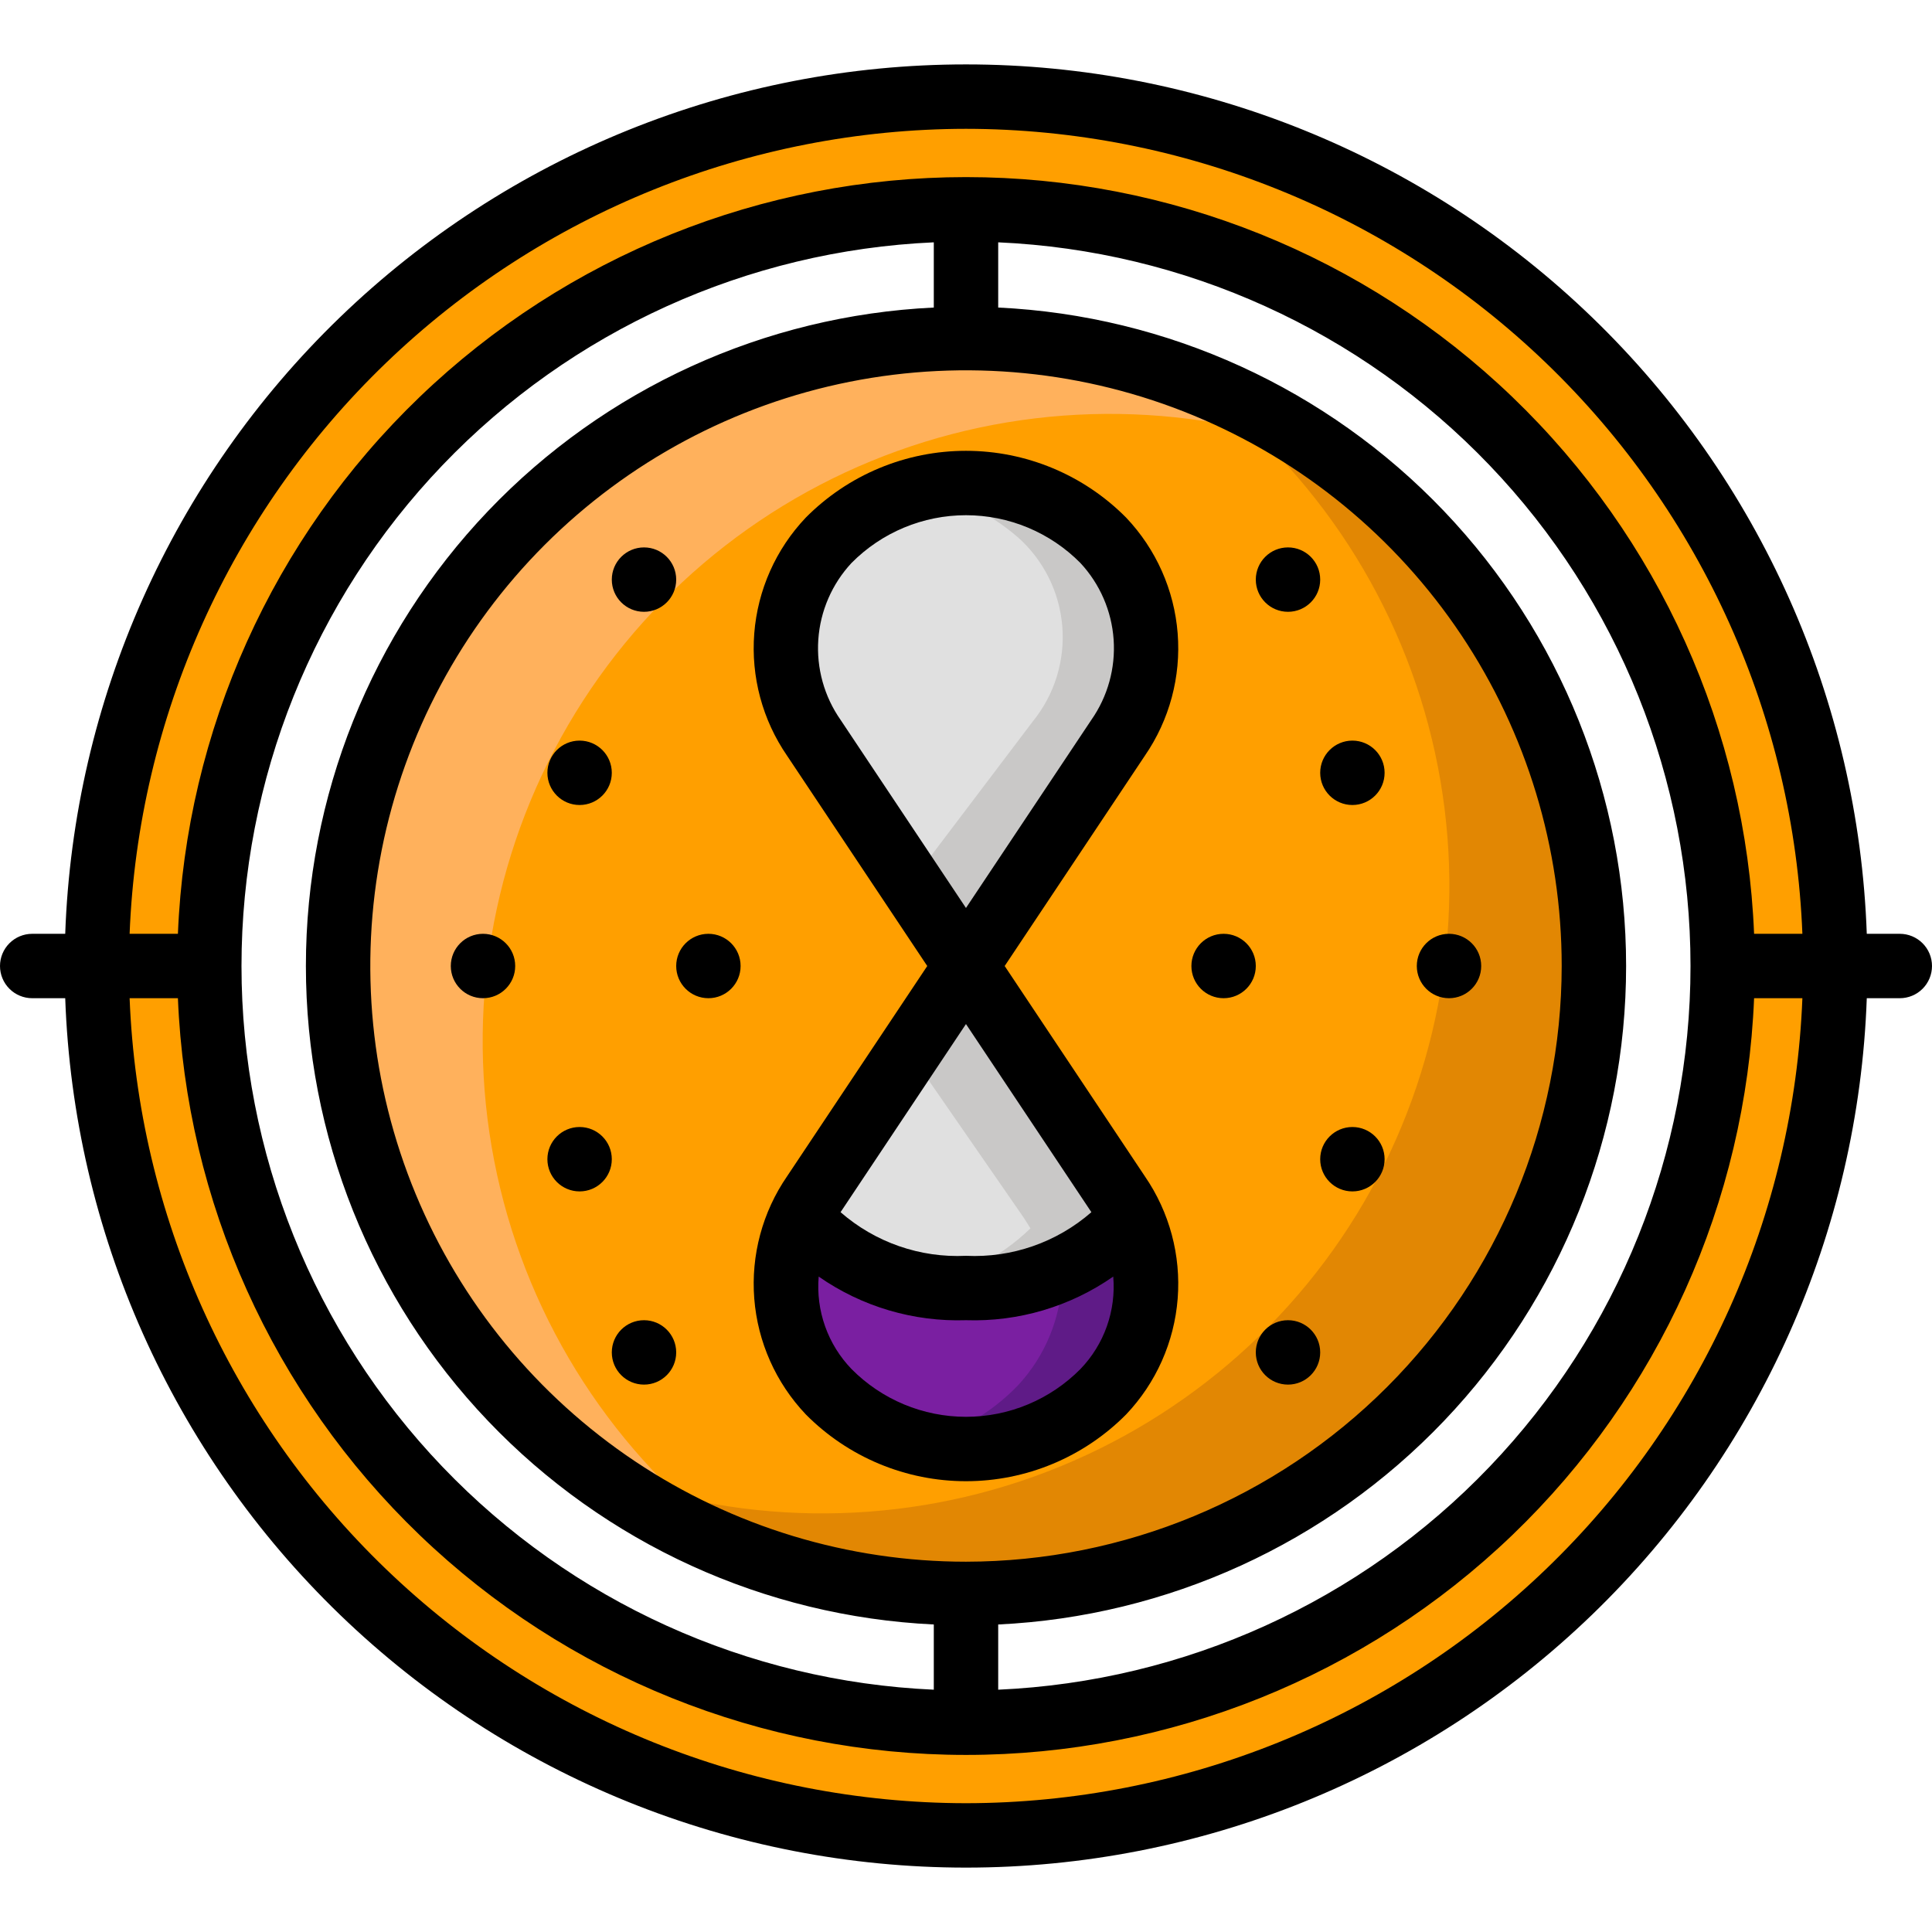 <?xml version="1.0" encoding="UTF-8"?> <svg xmlns="http://www.w3.org/2000/svg" width="240" height="240" viewBox="0 0 240 240" fill="none"> <g clip-path="url(#clip0)"> <path d="M120 198C163.078 198 198 163.078 198 120C198 76.922 163.078 42 120 42C76.922 42 42 76.922 42 120C42 163.078 76.922 198 120 198Z" fill="#FF9F00"></path> <path d="M91.587 192C76.378 180.768 65.772 164.389 61.746 145.915C57.72 127.442 60.55 108.135 69.707 91.593C78.864 75.052 93.724 62.404 111.516 56.009C129.309 49.613 148.82 49.906 166.412 56.833C157.494 50.208 147.262 45.567 136.403 43.22C125.543 40.874 114.308 40.876 103.45 43.226C92.591 45.576 82.361 50.221 73.445 56.849C64.528 63.476 57.132 71.933 51.751 81.653C46.37 91.373 43.13 102.131 42.247 113.206C41.364 124.28 42.858 135.416 46.631 145.866C50.403 156.315 56.366 165.838 64.12 173.795C71.873 181.751 81.239 187.959 91.587 192Z" fill="#FFB15C"></path> <path d="M140.302 89.61L120.021 116.4L99.693 89.61C96.998 86.294 95.689 82.064 96.04 77.805C96.392 73.547 98.377 69.589 101.579 66.76C106.733 62.395 113.268 60 120.021 60C126.775 60 133.309 62.395 138.463 66.76C141.649 69.601 143.618 73.561 143.961 77.816C144.304 82.072 142.993 86.296 140.302 89.61Z" fill="#E0E0E0"></path> <path d="M140 152.593C137.354 155.129 134.216 157.094 130.779 158.368C127.343 159.642 123.682 160.198 120.022 160C116.356 160.199 112.688 159.644 109.244 158.37C105.8 157.096 102.654 155.13 100 152.593C100.352 152.043 100.66 151.493 101.056 150.942L120.022 123.6L138.944 150.942C139.34 151.493 139.648 152.043 140 152.593Z" fill="#E0E0E0"></path> <path d="M138.49 172.063C136.115 174.57 133.254 176.567 130.082 177.931C126.91 179.296 123.493 180 120.039 180C116.586 180 113.169 179.296 109.997 177.931C106.824 176.567 103.964 174.57 101.589 172.063C99.146 169.404 97.418 166.168 96.568 162.659C95.718 159.15 95.773 155.482 96.729 152C99.855 154.896 103.526 157.14 107.528 158.603C111.53 160.066 115.783 160.718 120.039 160.522C124.282 160.72 128.521 160.068 132.508 158.604C136.495 157.141 140.149 154.895 143.256 152C144.227 155.474 144.3 159.138 143.466 162.647C142.632 166.157 140.92 169.397 138.49 172.063Z" fill="#7A1FA1"></path> <path d="M138.465 66.76C133.347 62.334 126.788 59.93 120.023 60C118.003 60.019 115.991 60.245 114.018 60.676C118.624 61.592 122.913 63.688 126.465 66.76C129.651 69.601 131.62 73.561 131.963 77.816C132.305 82.072 130.995 86.296 128.304 89.61L114.016 108.484L120.023 116.4L140.304 89.61C142.995 86.296 144.305 82.072 143.963 77.816C143.62 73.561 141.651 69.601 138.465 66.76Z" fill="#C9C8C7"></path> <path d="M140.004 152.593C139.652 152.043 139.344 151.492 138.948 150.942L120.027 123.6L114.02 132.26L126.948 150.942C127.344 151.492 127.652 152.043 128.004 152.593C124.169 156.309 119.287 158.761 114.016 159.618C116.005 159.91 118.016 160.038 120.027 160C123.686 160.198 127.347 159.642 130.784 158.368C134.22 157.094 137.358 155.129 140.004 152.593Z" fill="#C9C8C7"></path> <path d="M143.252 152C139.987 155.011 136.136 157.316 131.94 158.772C131.784 163.715 129.847 168.435 126.486 172.063C123.1 175.592 118.781 178.086 114.031 179.254C118.379 180.336 122.936 180.24 127.234 178.976C131.532 177.712 135.416 175.326 138.486 172.063C140.916 169.397 142.628 166.157 143.462 162.647C144.296 159.138 144.223 155.474 143.252 152Z" fill="#5F1B87"></path> <path d="M148.419 47.416C163.628 58.648 174.234 75.028 178.26 93.501C182.286 111.975 179.457 131.282 170.299 147.823C161.142 164.365 146.283 177.012 128.49 183.408C110.697 189.803 91.186 189.51 73.594 182.583C82.513 189.208 92.744 193.849 103.604 196.196C114.463 198.543 125.698 198.541 136.556 196.191C147.415 193.84 157.645 189.195 166.562 182.568C175.478 175.94 182.875 167.483 188.255 157.763C193.636 148.043 196.876 137.285 197.759 126.211C198.643 115.136 197.148 104 193.375 93.551C189.603 83.101 183.64 73.579 175.886 65.622C168.133 57.665 158.768 51.458 148.419 47.416Z" fill="#E28703"></path> <path d="M120 12C61.56 12 14 60.457 14 120C14 179.543 61.56 228 120 228C178.44 228 230 179.543 230 120C230 60.457 178.44 12 120 12ZM120 216C67.08 216 26 173.918 26 120C25.933 107.374 28.37 94.861 33.17 83.183C37.971 71.505 45.04 60.895 53.968 51.968C62.895 43.04 73.505 35.971 85.183 31.17C96.861 26.37 109.374 23.933 122 24C174.92 24 216 66.081 216 120C216.067 132.626 213.63 145.139 208.83 156.817C204.029 168.495 196.96 179.105 188.032 188.032C179.105 196.96 168.495 204.029 156.817 208.83C145.139 213.63 132.626 216.067 120 216Z" fill="#FF9F00"></path> <path d="M236 116.001H231.898C230.87 87.011 218.631 59.551 197.758 39.405C176.885 19.26 149.009 8.001 120 8.001C90.991 8.001 63.115 19.26 42.242 39.405C21.369 59.551 9.13 87.011 8.102 116.001H4C2.939 116.001 1.922 116.423 1.172 117.173C0.421 117.923 0 118.941 0 120.001C0 121.062 0.421 122.08 1.172 122.83C1.922 123.58 2.939 124.001 4 124.001H8.102C9.13 152.992 21.369 180.452 42.242 200.598C63.115 220.743 90.991 232.001 120 232.001C149.009 232.001 176.885 220.743 197.758 200.598C218.631 180.452 230.87 152.992 231.898 124.001H236C237.061 124.001 238.078 123.58 238.828 122.83C239.579 122.08 240 121.062 240 120.001C240 118.941 239.579 117.923 238.828 117.173C238.078 116.423 237.061 116.001 236 116.001ZM120 16.002C146.878 16.034 172.701 26.461 192.067 45.1C211.432 63.739 222.838 89.145 223.899 116.001H217.899C216.871 90.725 206.108 66.826 187.861 49.306C169.613 31.785 145.297 22.001 120 22.001C94.703 22.001 70.387 31.785 52.139 49.306C33.892 66.826 23.129 90.725 22.101 116.001H16.101C17.162 89.145 28.568 63.739 47.933 45.1C67.299 26.461 93.122 16.034 120 16.002ZM120 194.001C105.364 194.001 91.057 189.661 78.888 181.53C66.719 173.399 57.234 161.842 51.633 148.32C46.032 134.798 44.567 119.919 47.422 105.565C50.277 91.21 57.325 78.025 67.674 67.676C78.023 57.327 91.209 50.279 105.563 47.423C119.918 44.568 134.797 46.033 148.319 51.634C161.84 57.235 173.398 66.72 181.529 78.889C189.66 91.058 194 105.366 194 120.001C193.978 139.621 186.175 158.43 172.302 172.303C158.429 186.176 139.619 193.98 120 194.001ZM116 38.204C94.978 39.203 75.149 48.258 60.625 63.488C46.102 78.719 37.999 98.956 37.999 120.001C37.999 141.047 46.102 161.284 60.625 176.515C75.149 191.745 94.978 200.799 116 201.799V209.9C92.847 208.874 70.982 198.954 54.961 182.207C38.941 165.46 29.999 143.178 29.999 120.002C29.999 96.826 38.941 74.543 54.961 57.796C70.982 41.049 92.847 31.13 116 30.103V38.204ZM124 201.799C145.021 200.799 164.851 191.745 179.375 176.515C193.898 161.284 202.001 141.047 202.001 120.001C202.001 98.956 193.898 78.719 179.375 63.488C164.851 48.258 145.021 39.203 124 38.204V30.103C147.153 31.13 169.018 41.049 185.039 57.796C201.06 74.543 210.001 96.826 210.001 120.002C210.001 143.178 201.06 165.46 185.039 182.207C169.018 198.954 147.153 208.874 124 209.9V201.799ZM120 224.001C93.122 223.968 67.299 213.542 47.933 194.903C28.568 176.264 17.162 150.858 16.101 124.001H22.101C23.129 149.277 33.892 173.176 52.139 190.697C70.387 208.218 94.703 218.002 120 218.002C145.297 218.002 169.613 208.218 187.861 190.697C206.108 173.176 216.871 149.277 217.899 124.001H223.899C222.838 150.858 211.432 176.264 192.067 194.903C172.701 213.542 146.878 223.968 120 224.001Z" fill="black"></path> <path d="M124.805 120.001L142.215 93.884C145.277 89.433 146.718 84.066 146.294 78.68C145.871 73.293 143.611 68.216 139.891 64.298C137.287 61.67 134.188 59.583 130.773 58.159C127.358 56.735 123.694 56.002 119.994 56.002C116.294 56.002 112.631 56.735 109.216 58.159C105.801 59.583 102.702 61.67 100.098 64.298C96.379 68.217 94.12 73.294 93.697 78.68C93.275 84.066 94.715 89.434 97.777 93.884L115.187 120.001L97.777 146.119C94.715 150.569 93.275 155.937 93.698 161.323C94.121 166.709 96.382 171.787 100.102 175.705C102.705 178.333 105.804 180.42 109.219 181.844C112.635 183.268 116.298 184.001 119.998 184.001C123.698 184.001 127.361 183.268 130.777 181.844C134.192 180.42 137.291 178.333 139.894 175.705C143.613 171.786 145.873 166.708 146.295 161.323C146.717 155.937 145.277 150.569 142.215 146.119L124.805 120.001ZM104.434 89.447C102.389 86.531 101.407 83.003 101.653 79.45C101.898 75.898 103.355 72.538 105.781 69.931C107.641 68.052 109.854 66.561 112.294 65.543C114.734 64.525 117.351 64.001 119.994 64.001C122.637 64.001 125.255 64.525 127.694 65.543C130.134 66.561 132.347 68.052 134.207 69.931C136.634 72.537 138.093 75.897 138.339 79.45C138.585 83.002 137.603 86.531 135.559 89.447L119.996 112.791L104.434 89.447ZM119.996 127.212L135.559 150.556L135.573 150.583C131.276 154.334 125.694 156.276 119.996 156.001C114.298 156.276 108.716 154.334 104.419 150.583L104.434 150.556L119.996 127.212ZM134.211 170.072C132.351 171.95 130.138 173.442 127.698 174.46C125.259 175.477 122.641 176.001 119.998 176.001C117.355 176.001 114.737 175.477 112.298 174.46C109.858 173.442 107.645 171.95 105.785 170.072C104.324 168.559 103.203 166.751 102.499 164.769C101.794 162.787 101.522 160.677 101.701 158.581C107.055 162.314 113.473 164.215 119.996 164.001C126.519 164.215 132.937 162.314 138.291 158.581C138.47 160.677 138.199 162.786 137.495 164.768C136.791 166.75 135.671 168.558 134.211 170.072Z" fill="black"></path> <path d="M88 124.001C90.209 124.001 92 122.211 92 120.001C92 117.792 90.209 116.001 88 116.001C85.791 116.001 84 117.792 84 120.001C84 122.211 85.791 124.001 88 124.001Z" fill="black"></path> <path d="M60 124.001C62.209 124.001 64 122.211 64 120.001C64 117.792 62.209 116.001 60 116.001C57.791 116.001 56 117.792 56 120.001C56 122.211 57.791 124.001 60 124.001Z" fill="black"></path> <path d="M72 148.001C74.209 148.001 76 146.211 76 144.001C76 141.792 74.209 140.001 72 140.001C69.791 140.001 68 141.792 68 144.001C68 146.211 69.791 148.001 72 148.001Z" fill="black"></path> <path d="M80 172.001C82.209 172.001 84 170.211 84 168.001C84 165.792 82.209 164.001 80 164.001C77.791 164.001 76 165.792 76 168.001C76 170.211 77.791 172.001 80 172.001Z" fill="black"></path> <path d="M72 100.001C74.209 100.001 76 98.211 76 96.001C76 93.792 74.209 92.001 72 92.001C69.791 92.001 68 93.792 68 96.001C68 98.211 69.791 100.001 72 100.001Z" fill="black"></path> <path d="M80 76.001C82.209 76.001 84 74.211 84 72.001C84 69.792 82.209 68.001 80 68.001C77.791 68.001 76 69.792 76 72.001C76 74.211 77.791 76.001 80 76.001Z" fill="black"></path> <path d="M152 124.001C154.209 124.001 156 122.211 156 120.001C156 117.792 154.209 116.001 152 116.001C149.791 116.001 148 117.792 148 120.001C148 122.211 149.791 124.001 152 124.001Z" fill="black"></path> <path d="M180 124.001C182.209 124.001 184 122.211 184 120.001C184 117.792 182.209 116.001 180 116.001C177.791 116.001 176 117.792 176 120.001C176 122.211 177.791 124.001 180 124.001Z" fill="black"></path> <path d="M168 148.001C170.209 148.001 172 146.211 172 144.001C172 141.792 170.209 140.001 168 140.001C165.791 140.001 164 141.792 164 144.001C164 146.211 165.791 148.001 168 148.001Z" fill="black"></path> <path d="M160 172.001C162.209 172.001 164 170.211 164 168.001C164 165.792 162.209 164.001 160 164.001C157.791 164.001 156 165.792 156 168.001C156 170.211 157.791 172.001 160 172.001Z" fill="black"></path> <path d="M168 100.001C170.209 100.001 172 98.211 172 96.001C172 93.792 170.209 92.001 168 92.001C165.791 92.001 164 93.792 164 96.001C164 98.211 165.791 100.001 168 100.001Z" fill="black"></path> <path d="M160 76.001C162.209 76.001 164 74.211 164 72.001C164 69.792 162.209 68.001 160 68.001C157.791 68.001 156 69.792 156 72.001C156 74.211 157.791 76.001 160 76.001Z" fill="black"></path> </g> <defs> <clipPath id="clip0"> <rect width="60" height="60" fill="white" transform="scale(4)"></rect> </clipPath> </defs> </svg> 
